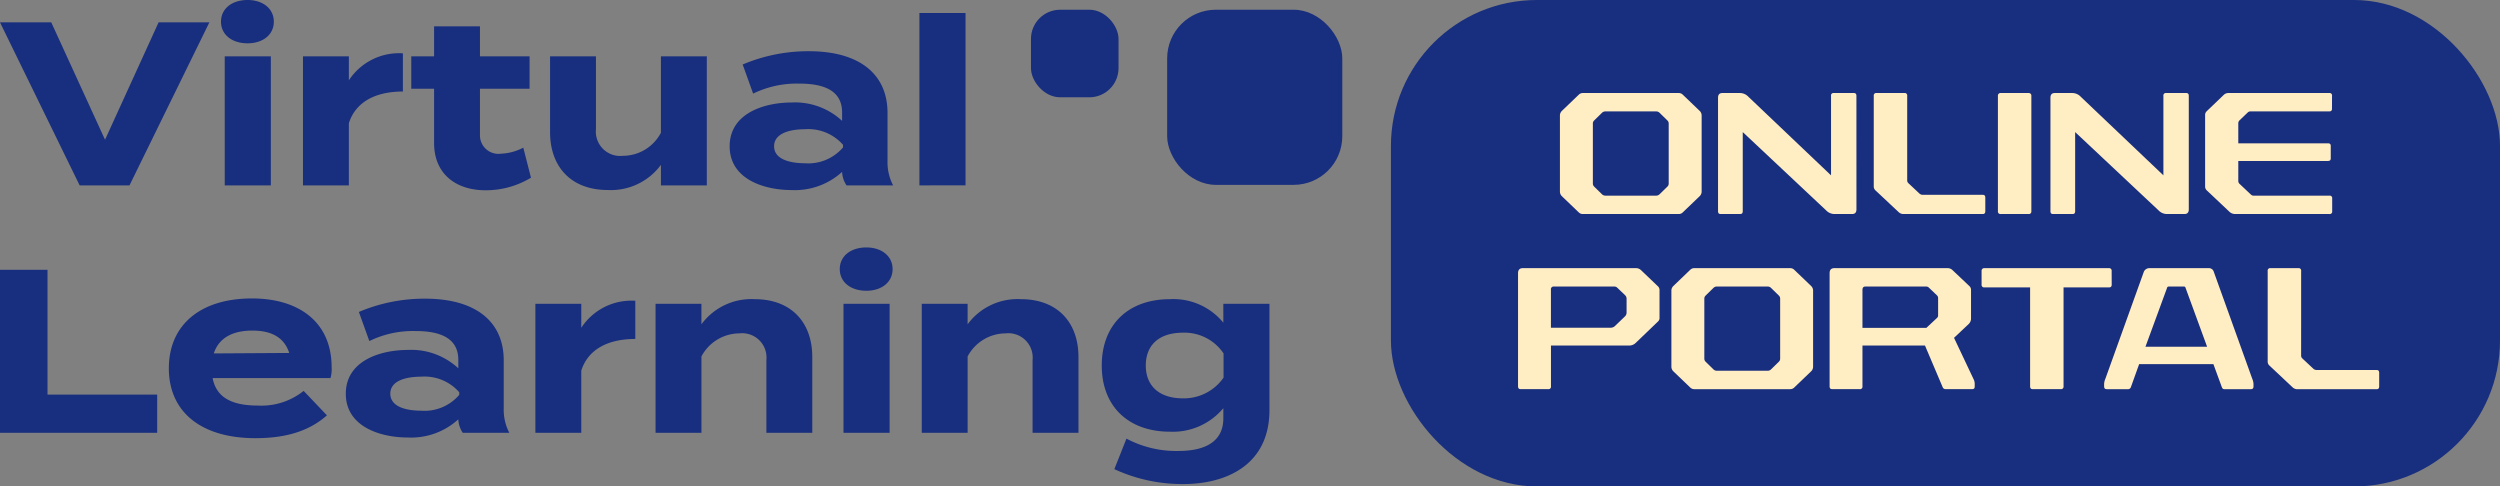 <svg xmlns="http://www.w3.org/2000/svg" width="256.972" height="50" viewBox="0 0 256.972 50">
  <rect x="0" y="0" width="256.972" height="50" fill="#808080" stroke="none"/>
  <g id="Group_1017" data-name="Group 1017" transform="translate(-1153.028 -4595)">
    <g id="Group_972" data-name="Group 972" transform="translate(549.296 -557.264)">
      <path id="Path_985" data-name="Path 985" d="M-33.768-10.438l8.187,16.756h5.123l8.211-16.756h-5.218L-22.972,1.627-28.5-10.438ZM-8.322-8.284c1.58,0,2.7-.886,2.7-2.226s-1.125-2.226-2.7-2.226c-1.6,0-2.729.886-2.729,2.226S-9.926-8.284-8.322-8.284Zm2.394,1.341h-4.74V6.318h4.74ZM2.091,6.318V-.073C2.785-2.251,4.82-3.328,7.644-3.328V-7.254A6.157,6.157,0,0,0,2.091-4.477V-6.943H-2.625V6.318ZM20.02,2.441a5.418,5.418,0,0,1-2.3.622,1.9,1.9,0,0,1-2.154-1.891V-3.616h5.1V-6.943h-5.1v-3.088H10.852v3.088H8.506v3.327h2.346V1.962c0,3.208,2.274,4.859,5.29,4.859A8.918,8.918,0,0,0,20.81,5.529ZM34.167-6.943V.909a4.417,4.417,0,0,1-3.9,2.37A2.5,2.5,0,0,1,27.489.549V-6.943H22.773v7.8c0,3.471,2.083,5.937,5.937,5.937a6.367,6.367,0,0,0,5.458-2.585V6.318h4.716V-6.943ZM49.392-7.47a17.256,17.256,0,0,0-6.822,1.364l1.077,2.992A10.216,10.216,0,0,1,48.41-4.142c2.9,0,4.381.958,4.381,2.968v.862A7.108,7.108,0,0,0,47.6-2.2c-2.8,0-6.367,1.1-6.367,4.5S44.8,6.8,47.6,6.8A7.2,7.2,0,0,0,52.791,4.93v.024a2.651,2.651,0,0,0,.455,1.364h4.788A5.122,5.122,0,0,1,57.459,3.8V-1.126C57.459-5.22,54.443-7.47,49.392-7.47Zm3.495,9.886a4.7,4.7,0,0,1-3.95,1.628C47.6,4.044,45.8,3.709,45.8,2.3S47.6.549,48.937.549a4.75,4.75,0,0,1,3.95,1.6Zm12.591,3.9V-11.4h-4.74V6.318Z" transform="translate(637.5 5165)" fill="#182e7e"/>
      <path id="Path_984" data-name="Path 984" d="M-38.629,2.393V-10.438h-4.883V6.318h16.158V2.393Zm16.972-1.7H-9.544a3.236,3.236,0,0,0,.12-1.1c0-4.692-3.4-7.086-8.187-7.086-5.314,0-8.546,2.729-8.546,7.181s3.279,7.181,8.9,7.181c3.016,0,5.458-.67,7.349-2.346L-12.3,2.01a6.949,6.949,0,0,1-4.692,1.508C-19.67,3.518-21.274,2.7-21.657.693Zm4.093-4.883c2.011,0,3.279.742,3.782,2.3l-7.756.048C-21.011-3.448-19.6-4.19-17.563-4.19ZM.2-7.47A17.256,17.256,0,0,0-6.624-6.105l1.077,2.992A10.216,10.216,0,0,1-.783-4.142c2.9,0,4.381.958,4.381,2.968v.862A7.108,7.108,0,0,0-1.6-2.2c-2.8,0-6.367,1.1-6.367,4.5S-4.4,6.8-1.6,6.8A7.2,7.2,0,0,0,3.6,4.93v.024a2.651,2.651,0,0,0,.455,1.364H8.84A5.122,5.122,0,0,1,8.265,3.8V-1.126C8.265-5.22,5.249-7.47.2-7.47ZM3.693,2.417A4.7,4.7,0,0,1-.256,4.044c-1.341,0-3.136-.335-3.136-1.747S-1.6.549-.256.549a4.75,4.75,0,0,1,3.95,1.6Zm12.543,3.9V-.073c.694-2.178,2.729-3.256,5.554-3.256V-7.254a6.157,6.157,0,0,0-5.554,2.777V-6.943H11.521V6.318Zm12.352,0V-1.533a4.443,4.443,0,0,1,3.9-2.37,2.5,2.5,0,0,1,2.777,2.729V6.318h4.716v-7.8c0-3.471-2.083-5.937-5.937-5.937a6.367,6.367,0,0,0-5.458,2.585V-6.943H23.873V6.318Zm16.948-14.6c1.58,0,2.7-.886,2.7-2.226s-1.125-2.226-2.7-2.226c-1.6,0-2.729.886-2.729,2.226S43.933-8.284,45.536-8.284ZM47.93-6.943h-4.74V6.318h4.74ZM55.949,6.318V-1.533a4.443,4.443,0,0,1,3.9-2.37,2.5,2.5,0,0,1,2.777,2.729V6.318h4.716v-7.8c0-3.471-2.083-5.937-5.937-5.937a6.367,6.367,0,0,0-5.458,2.585V-6.943H51.234V6.318ZM86.973-6.943h-4.74V-5a6.632,6.632,0,0,0-5.482-2.418c-4.237,0-7.014,2.561-7.014,6.822,0,4.237,2.777,6.8,7.014,6.8a6.758,6.758,0,0,0,5.482-2.418V4.834c0,2.107-1.46,3.351-4.644,3.351a10.915,10.915,0,0,1-5.314-1.269L71.03,10.053a16.646,16.646,0,0,0,7.11,1.532c4.165,0,8.833-1.8,8.833-7.612ZM78.092,2.776c-2.49,0-3.83-1.317-3.83-3.375,0-2.083,1.341-3.375,3.83-3.375a4.845,4.845,0,0,1,4.165,2.13V.645A4.962,4.962,0,0,1,78.092,2.776Z" transform="translate(647.244 5190.434)" fill="#182e7e"/>
    </g>
    <rect id="Rectangle_763" data-name="Rectangle 763" width="114" height="50" rx="15" transform="translate(1296 4595)" fill="#182e7e"/>
    <path id="Path_991" data-name="Path 991" d="M-27.009-12.276a.584.584,0,0,0-.432-.162h-9.81a.584.584,0,0,0-.432.162L-39.429-10.6a.665.665,0,0,0-.2.486v7.794a.665.665,0,0,0,.2.486l1.746,1.674A.584.584,0,0,0-37.251,0h9.81a.584.584,0,0,0,.432-.162l1.746-1.674a.665.665,0,0,0,.2-.486v-7.794a.665.665,0,0,0-.2-.486Zm-1.566,2.664a.434.434,0,0,1,.126.324V-3.15a.434.434,0,0,1-.126.324l-.81.792a.492.492,0,0,1-.342.144h-5.238a.492.492,0,0,1-.342-.144l-.81-.792a.434.434,0,0,1-.126-.324V-9.288a.434.434,0,0,1,.126-.324l.81-.792a.492.492,0,0,1,.342-.144h5.238a.492.492,0,0,1,.342.144ZM-9.153-12.15c0-.2-.09-.288-.27-.288h-2.052a.25.25,0,0,0-.288.288v8.172l-8.5-8.082a1.2,1.2,0,0,0-.882-.378h-1.782c-.306,0-.45.162-.45.486V-.288c0,.2.09.288.27.288h2c.18,0,.27-.09.27-.288V-8.424l8.568,8.046A1.2,1.2,0,0,0-11.385,0H-9.6c.306,0,.45-.162.45-.486Zm5.22,0a.25.25,0,0,0-.288-.288H-7.083a.25.25,0,0,0-.288.288v9.306a.529.529,0,0,0,.162.4L-4.815-.2a.707.707,0,0,0,.5.2H3.825c.18,0,.27-.09.27-.288v-1.4c0-.2-.09-.288-.27-.288H-2.331a.5.5,0,0,1-.36-.144L-3.807-3.168a.383.383,0,0,1-.126-.288Zm12.762,0a.265.265,0,0,0-.288-.288H5.679a.265.265,0,0,0-.288.288V-.288A.257.257,0,0,0,5.679,0H8.541a.257.257,0,0,0,.288-.288Zm16.182,0c0-.2-.09-.288-.27-.288H22.689a.25.25,0,0,0-.288.288v8.172l-8.5-8.082a1.2,1.2,0,0,0-.882-.378H11.241c-.306,0-.45.162-.45.486V-.288c0,.2.09.288.27.288h2c.18,0,.27-.09.27-.288V-8.424L21.9-.378A1.2,1.2,0,0,0,22.779,0h1.782c.306,0,.45-.162.45-.486Zm14.724,0a.25.25,0,0,0-.288-.288H29.079a.681.681,0,0,0-.5.216l-1.728,1.656a.529.529,0,0,0-.162.4v7.326a.529.529,0,0,0,.162.4L29.223-.2a.868.868,0,0,0,.54.2h9.7a.25.25,0,0,0,.288-.288V-1.6a.25.25,0,0,0-.288-.288H31.689a.4.4,0,0,1-.306-.126L30.231-3.1A.4.4,0,0,1,30.1-3.4V-5.454h9.216c.2,0,.288-.09.288-.27V-7c0-.18-.09-.27-.288-.27H30.1V-9.306a.434.434,0,0,1,.126-.324l.828-.792a.383.383,0,0,1,.288-.126h8.1c.2,0,.288-.09.288-.27ZM-31.284,5.778a.733.733,0,0,0-.54-.216h-11.61c-.342,0-.5.18-.5.522V17.712c0,.2.09.288.27.288h2.826a.25.25,0,0,0,.288-.288V13.518h8.028a.951.951,0,0,0,.7-.288l2.268-2.178a.478.478,0,0,0,.162-.4V7.83a.529.529,0,0,0-.162-.4ZM-32.94,8.334a.509.509,0,0,1,.162.36v1.422a.529.529,0,0,1-.162.4l-1.008.972a.654.654,0,0,1-.468.2h-6.138V7.758a.275.275,0,0,1,.306-.306h6.192a.434.434,0,0,1,.324.126Zm17.388-2.61a.584.584,0,0,0-.432-.162h-9.81a.584.584,0,0,0-.432.162L-27.972,7.4a.665.665,0,0,0-.2.486v7.794a.665.665,0,0,0,.2.486l1.746,1.674a.584.584,0,0,0,.432.162h9.81a.584.584,0,0,0,.432-.162l1.746-1.674a.665.665,0,0,0,.2-.486V7.884a.665.665,0,0,0-.2-.486Zm-1.566,2.664a.434.434,0,0,1,.126.324V14.85a.434.434,0,0,1-.126.324l-.81.792a.492.492,0,0,1-.342.144h-5.238a.492.492,0,0,1-.342-.144l-.81-.792a.434.434,0,0,1-.126-.324V8.712a.434.434,0,0,1,.126-.324l.81-.792a.492.492,0,0,1,.342-.144h5.238a.492.492,0,0,1,.342.144ZM.738,5.778A.733.733,0,0,0,.2,5.562h-11.61c-.342,0-.5.18-.5.522V17.712c0,.2.09.288.27.288H-8.82a.25.25,0,0,0,.288-.288V13.518h6.426L-.288,17.8A.309.309,0,0,0,0,18H2.718c.27,0,.288-.126.288-.324v-.2a1.065,1.065,0,0,0-.126-.522l-2-4.23L2.394,11.3a.8.8,0,0,0,.234-.594V7.83a.541.541,0,0,0-.144-.4ZM-.882,8.352a.383.383,0,0,1,.126.288v1.8a.34.34,0,0,1-.126.252L-1.962,11.7h-6.57V7.794c0-.234.108-.342.306-.342H-2a.38.38,0,0,1,.288.108Zm17.964-2.5a.252.252,0,0,0-.27-.288H4a.265.265,0,0,0-.288.288v1.4A.257.257,0,0,0,4,7.542h4.7v10.17c0,.2.09.288.27.288h2.88a.257.257,0,0,0,.288-.288V7.542h4.68c.18,0,.27-.09.27-.288Zm10.494.072a.51.51,0,0,0-.522-.36H20.916a.627.627,0,0,0-.522.36l-3.96,11.016a1.471,1.471,0,0,0-.126.522v.252c0,.2.09.288.27.288h2.214a.3.3,0,0,0,.27-.216l.846-2.358H27.54l.864,2.358c.054.144.126.216.252.216h2.736c.18,0,.27-.09.27-.288V17.46a1.471,1.471,0,0,0-.126-.522ZM24.5,7.452c.09,0,.144.036.162.09l2.232,6.1H20.556L22.788,7.56c.018-.072.09-.108.2-.108Zm12.06-1.6a.25.25,0,0,0-.288-.288H33.408a.25.25,0,0,0-.288.288v9.306a.529.529,0,0,0,.162.4l2.394,2.25a.707.707,0,0,0,.5.2h8.136c.18,0,.27-.09.27-.288v-1.4c0-.2-.09-.288-.27-.288H38.16a.5.5,0,0,1-.36-.144l-1.116-1.044a.383.383,0,0,1-.126-.288Z" transform="translate(1353 4617)" fill="#ffedc3"/>
    <rect id="Rectangle_764" data-name="Rectangle 764" width="18" height="18" rx="5" transform="translate(1273 4596)" fill="#182e7e"/>
    <rect id="Rectangle_765" data-name="Rectangle 765" width="9" height="9" rx="3" transform="translate(1259 4596)" fill="#182e7e"/>
  </g>
</svg>
